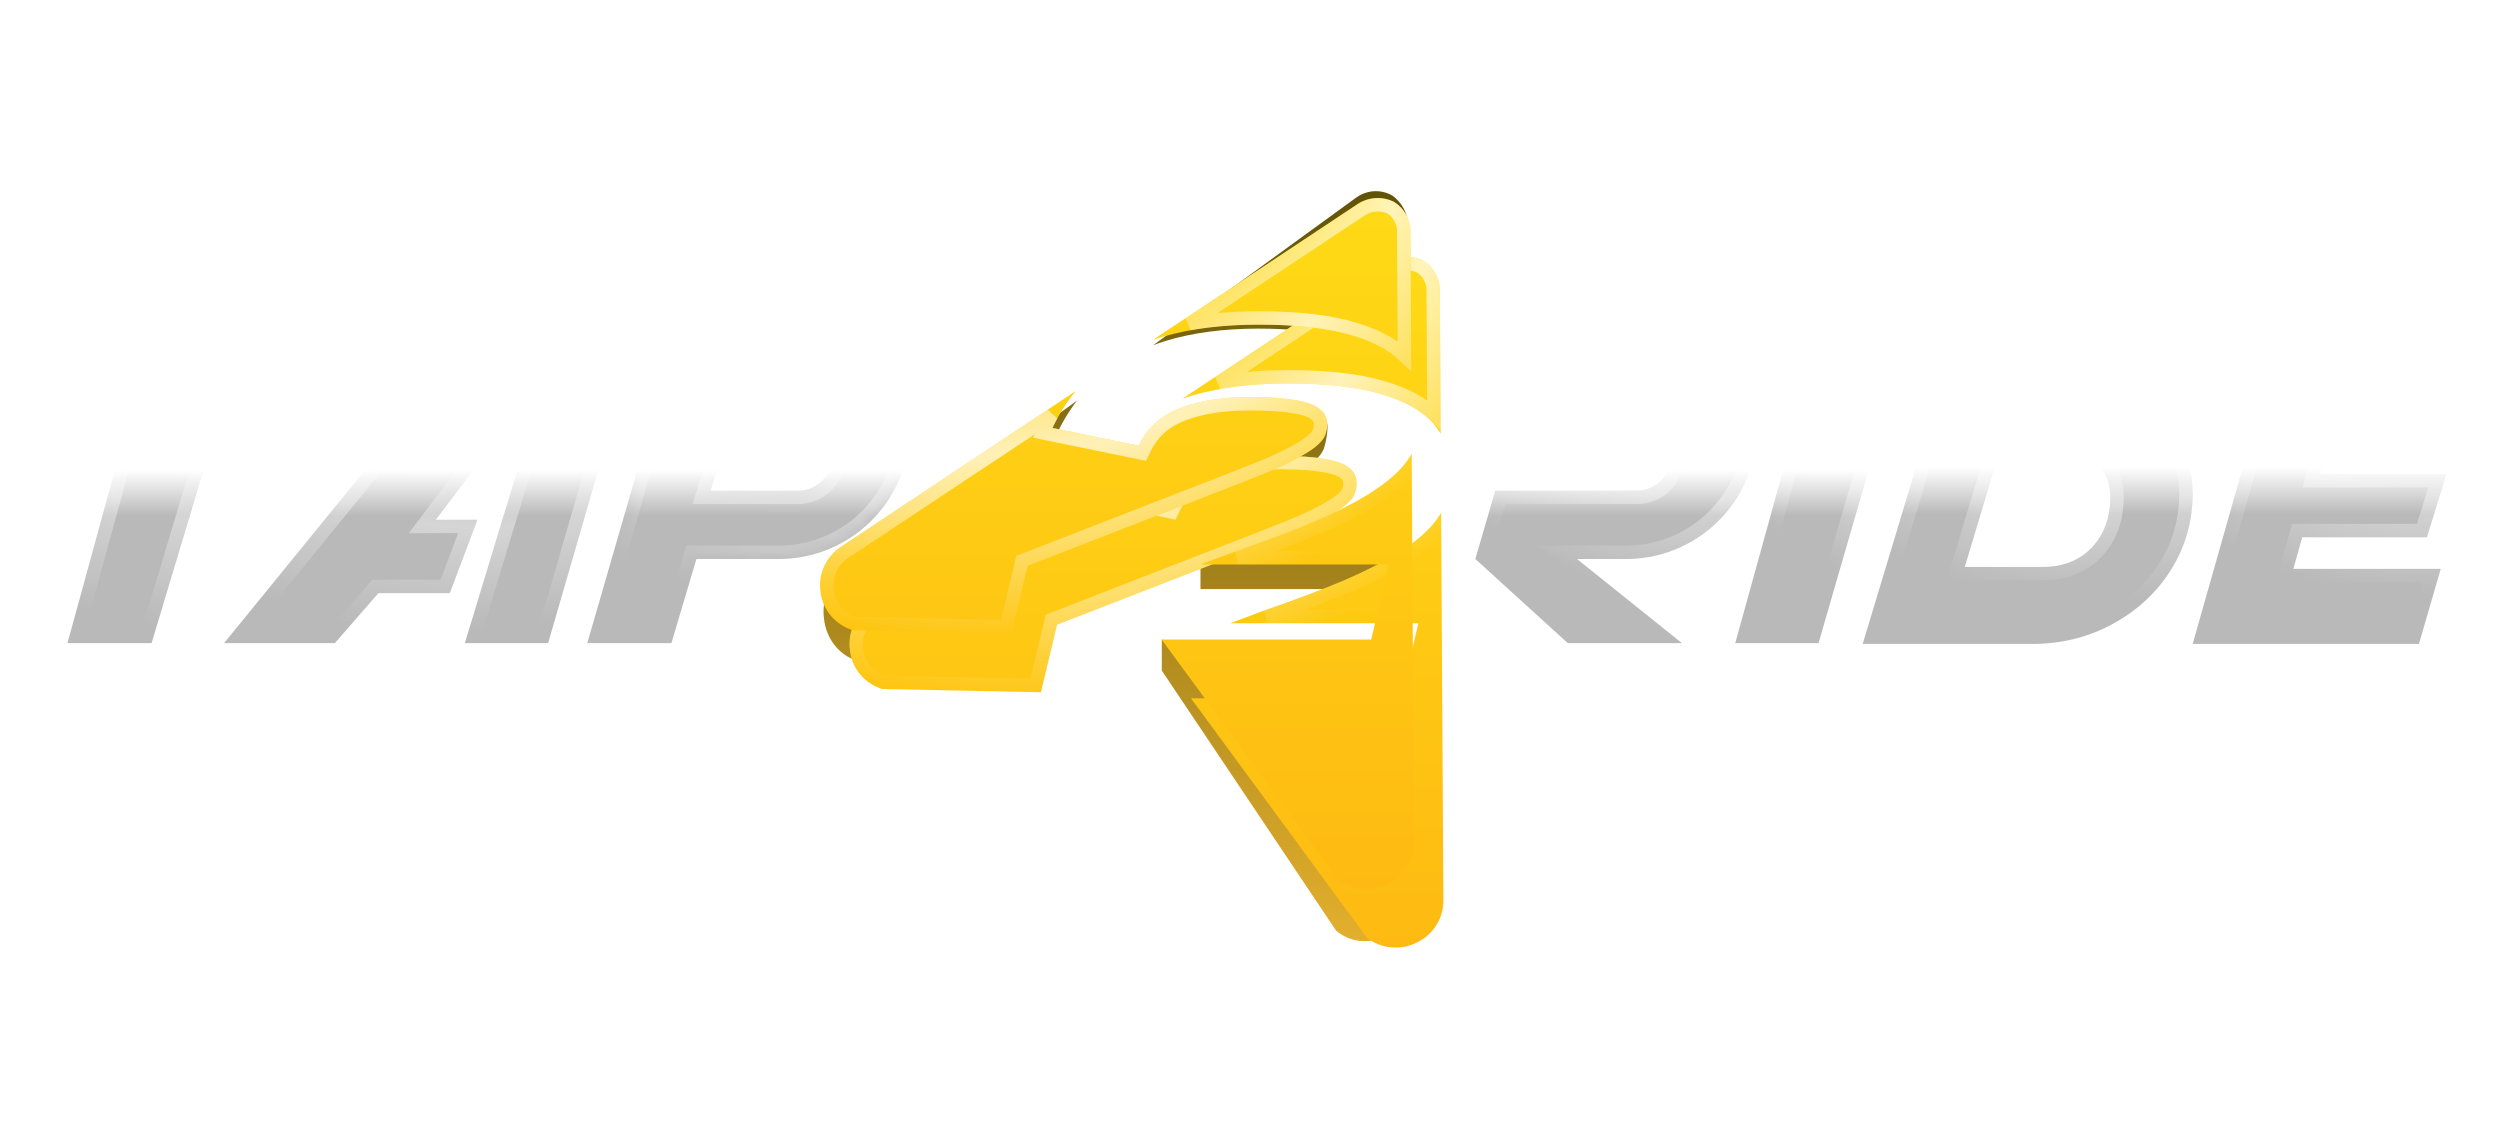<svg xmlns="http://www.w3.org/2000/svg" width="170" height="77" viewBox="0 0 170 77" fill="none"><path d="M-0.002 30.136L1.414 25.321H27.076L22.828 30.136H14.387L10.308 43.732H4.587L8.325 30.136H-0.002Z" fill="url(#paint0_linear_382_540)"></path><path d="M9.97 43.277H5.184L8.764 30.257L8.922 29.681H8.325H0.606L1.755 25.776H26.068L22.622 29.681H14.387H14.049L13.951 30.006L9.97 43.277Z" stroke="url(#paint1_radial_382_540)" stroke-opacity="0.4" stroke-width="0.91"></path><path d="M15.236 43.732L30.248 25.321H37.216H42.598L37.273 43.732H31.608L37.216 25.321L29.625 35.348H32.458L30.588 40.333H25.73L22.771 43.732H15.236Z" fill="url(#paint2_linear_382_540)"></path><path d="M36.931 43.277H32.222L37.553 25.776H41.993L36.931 43.277ZM30.464 25.776H36.301L29.262 35.073L28.71 35.803H29.625H31.801L30.273 39.878H25.73H25.523L25.387 40.034L22.564 43.277H16.194L30.464 25.776Z" stroke="url(#paint3_radial_382_540)" stroke-opacity="0.4" stroke-width="0.91"></path><mask id="path-5-inside-1_382_540" fill="white"><path fill-rule="evenodd" clip-rule="evenodd" d="M45.261 25.321L39.935 43.732H45.657L47.357 38.011H52.968C56.818 38.011 60.23 35.533 61.423 31.873C62.477 28.64 60.067 25.321 56.667 25.321H45.261ZM49.307 30.08H55.227C56.119 30.08 56.746 30.957 56.457 31.801C56.137 32.737 55.258 33.365 54.269 33.365H48.322L49.307 30.08Z"></path></mask><path fill-rule="evenodd" clip-rule="evenodd" d="M45.261 25.321L39.935 43.732H45.657L47.357 38.011H52.968C56.818 38.011 60.23 35.533 61.423 31.873C62.477 28.64 60.067 25.321 56.667 25.321H45.261ZM49.307 30.08H55.227C56.119 30.08 56.746 30.957 56.457 31.801C56.137 32.737 55.258 33.365 54.269 33.365H48.322L49.307 30.08Z" fill="url(#paint4_linear_382_540)"></path><path d="M39.935 43.732L39.061 43.479L38.725 44.642H39.935V43.732ZM45.261 25.321V24.411H44.577L44.386 25.068L45.261 25.321ZM45.657 43.732V44.642H46.336L46.529 43.991L45.657 43.732ZM47.357 38.011V37.101H46.678L46.484 37.751L47.357 38.011ZM61.423 31.873L62.288 32.155V32.155L61.423 31.873ZM49.307 30.08V29.17H48.63L48.435 29.819L49.307 30.08ZM56.457 31.801L55.596 31.507L55.596 31.507L56.457 31.801ZM48.322 33.365L47.45 33.104L47.1 34.275H48.322V33.365ZM40.81 43.985L46.135 25.574L44.386 25.068L39.061 43.479L40.81 43.985ZM45.657 42.822H39.935V44.642H45.657V42.822ZM46.484 37.751L44.785 43.473L46.529 43.991L48.229 38.27L46.484 37.751ZM52.968 37.101H47.357V38.92H52.968V37.101ZM60.558 31.591C59.487 34.877 56.424 37.101 52.968 37.101V38.92C57.212 38.92 60.973 36.19 62.288 32.155L60.558 31.591ZM56.667 26.231C59.449 26.231 61.42 28.947 60.558 31.591L62.288 32.155C63.533 28.334 60.686 24.411 56.667 24.411V26.231ZM45.261 26.231H56.667V24.411H45.261V26.231ZM55.227 29.17H49.307V30.99H55.227V29.17ZM57.318 32.096C57.809 30.661 56.743 29.17 55.227 29.17V30.99C55.495 30.99 55.683 31.253 55.596 31.507L57.318 32.096ZM54.269 34.275C55.647 34.275 56.872 33.399 57.318 32.096L55.596 31.507C55.402 32.074 54.869 32.455 54.269 32.455V34.275ZM48.322 34.275H54.269V32.455H48.322V34.275ZM48.435 29.819L47.45 33.104L49.194 33.627L50.178 30.341L48.435 29.819Z" fill="url(#paint5_radial_382_540)" fill-opacity="0.4" mask="url(#path-5-inside-1_382_540)"></path><path d="M101.678 33.365L100.322 38.011L106.61 43.732H114.371L107.234 38.011H110.579C114.429 38.011 117.841 35.533 119.034 31.873C120.087 28.64 117.678 25.321 114.278 25.321H104.231L103.438 27.7L102.628 30.08H112.269C113.161 30.08 113.788 30.957 113.499 31.801C113.179 32.737 112.3 33.365 111.311 33.365H101.678Z" fill="url(#paint6_linear_382_540)"></path><path d="M103.264 29.625L103.869 27.847L103.869 27.847L103.87 27.844L104.559 25.776H114.278C117.369 25.776 119.559 28.793 118.601 31.732C117.47 35.205 114.232 37.556 110.579 37.556H107.234H105.939L106.949 38.365L113.076 43.277H106.786L100.839 37.865L102.019 33.82H111.311C112.495 33.82 113.547 33.068 113.93 31.948C114.319 30.809 113.473 29.625 112.269 29.625H103.264Z" stroke="url(#paint7_radial_382_540)" stroke-opacity="0.4" stroke-width="0.91"></path><path d="M126.662 43.789L132.339 24.981H139.631C141.454 24.981 143.081 25.366 144.511 26.137C145.958 26.907 147.084 27.955 147.889 29.28C148.693 30.588 149.095 32.021 149.095 33.579C149.095 35.442 148.613 37.152 147.647 38.711C146.682 40.269 145.36 41.505 143.68 42.419C142.017 43.332 140.176 43.789 138.157 43.789H126.662ZM138.971 38.55C139.829 38.55 140.597 38.361 141.276 37.985C141.973 37.591 142.518 37.036 142.912 36.319C143.305 35.603 143.501 34.77 143.501 33.821C143.501 33.122 143.332 32.504 142.992 31.967C142.67 31.412 142.215 30.982 141.625 30.677C141.053 30.373 140.392 30.221 139.641 30.221H136.1L133.606 38.55H138.971Z" fill="url(#paint8_linear_382_540)"></path><path d="M144.295 26.537L144.297 26.538C145.677 27.272 146.74 28.265 147.5 29.516L147.501 29.518C148.261 30.753 148.64 32.103 148.64 33.579C148.64 35.359 148.181 36.986 147.261 38.471C146.339 39.959 145.076 41.141 143.462 42.019L143.46 42.02C141.87 42.894 140.105 43.334 138.157 43.334H127.275L132.677 25.436H139.631C141.388 25.436 142.939 25.807 144.295 26.537ZM141.497 38.383L141.497 38.383L141.5 38.381C142.272 37.945 142.877 37.327 143.311 36.538C143.746 35.745 143.956 34.834 143.956 33.821C143.956 33.048 143.768 32.347 143.381 31.731C143.015 31.103 142.496 30.616 141.836 30.274C141.189 29.93 140.453 29.765 139.641 29.765H136.1H135.761L135.664 30.09L133.17 38.419L132.995 39.005H133.606H138.971C139.897 39.005 140.743 38.801 141.497 38.383Z" stroke="url(#paint9_radial_382_540)" stroke-opacity="0.4" stroke-width="0.91"></path><path d="M117.997 43.732H123.662L128.987 25.321H123.095L117.997 43.732Z" fill="url(#paint10_linear_382_540)"></path><path d="M128.381 25.776L123.32 43.277H118.595L123.441 25.776H128.381Z" stroke="url(#paint11_radial_382_540)" stroke-opacity="0.4" stroke-width="0.91"></path><path d="M149.1 43.789L154.444 24.981H169.493L167.927 30.086H158.358L157.755 32.236H166.349L165.03 36.535H156.549L155.946 38.684H165.969L164.488 43.789H149.1Z" fill="url(#paint12_linear_382_540)"></path><path d="M155.946 39.139H165.363L164.147 43.334H149.702L154.788 25.436H168.878L167.59 29.631H158.358H158.013L157.92 29.963L157.317 32.113L157.155 32.691H157.755H165.734L164.694 36.08H156.549H156.204L156.111 36.412L155.508 38.561L155.346 39.139H155.946Z" stroke="url(#paint13_radial_382_540)" stroke-opacity="0.4" stroke-width="0.91"></path><g style="mix-blend-mode:hard-light"><path d="M68.893 45.149L69.986 40.153L82.851 34.674C84.175 34.109 85.278 33.63 86.16 33.239C87.043 32.826 87.748 32.456 88.278 32.13C88.825 31.804 89.231 31.511 89.496 31.25C89.76 30.989 89.937 30.739 90.025 30.5C90.186 30.022 90.5 28.5 90 28.5C89.665 28.196 88.772 28.054 88.013 27.923C87.272 27.771 86.275 27.695 85.022 27.695C83.61 27.695 82.401 27.836 81.395 28.119C80.407 28.38 79.586 28.771 78.933 29.293C78.298 29.815 77.804 30.478 77.451 31.282L71.654 29.978C72.086 28.964 72.614 28.05 73.236 27.239L57.393 38.757C56.383 39.499 55.854 40.801 56.035 42.1C56.185 43.424 57.038 44.523 58.217 44.91L68.893 45.149Z" fill="url(#paint14_linear_382_540)"></path><path d="M79.002 45.599V43.5L93.122 45.599L94.313 40.055H81.633V38.343C81.633 38.343 87.916 37.533 89.363 36.859C90.81 36.163 92.002 35.5 92.937 34.87C93.872 34.217 94.596 33.587 95.108 32.978C95.409 32.619 95.656 32.256 95.849 31.89L96 60.524C96.007 61.828 95.323 63.028 94.24 63.613C93.141 64.232 91.815 64.1 90.85 63.277L79.002 45.599Z" fill="url(#paint15_linear_382_540)"></path><path d="M95.819 26.056L95.763 15.461C95.765 14.572 95.344 13.749 94.65 13.282C93.878 12.857 92.951 12.916 92.222 13.435L78.418 23.471C78.68 23.372 78.949 23.28 79.225 23.194C81.06 22.629 83.178 22.346 85.578 22.346C88.119 22.346 90.193 22.607 91.799 23.129C93.422 23.651 94.613 24.401 95.372 25.379C95.539 25.595 95.688 25.82 95.819 26.056Z" fill="url(#paint16_linear_382_540)"></path></g><g style="mix-blend-mode:hard-light" filter="url(#filter0_f_382_540)"><path d="M70.782 47.074L71.885 42.473L84.875 37.427C86.212 36.907 87.325 36.466 88.216 36.106C89.107 35.725 89.82 35.385 90.355 35.085C90.907 34.784 91.317 34.514 91.584 34.274C91.851 34.033 92.029 33.803 92.119 33.583C92.208 33.343 92.252 33.092 92.252 32.832C92.252 32.412 92.083 32.071 91.744 31.811C91.406 31.531 90.853 31.331 90.087 31.21C89.339 31.07 88.332 31 87.067 31C85.641 31 84.421 31.13 83.405 31.391C82.407 31.631 81.579 31.991 80.919 32.472C80.278 32.952 79.779 33.563 79.423 34.304L73.569 33.102C74.006 32.169 74.538 31.328 75.166 30.58L59.17 41.188C58.15 41.871 57.616 43.07 57.799 44.266C57.95 45.485 58.812 46.498 60.002 46.854L70.782 47.074Z" fill="url(#paint17_linear_382_540)"></path><path d="M80.989 47.488H95.246L96.449 42.383H83.646L86.131 41.452C88.216 40.731 89.989 40.06 91.45 39.439C92.912 38.799 94.114 38.188 95.059 37.607C96.003 37.007 96.734 36.426 97.251 35.865C97.555 35.535 97.805 35.201 97.999 34.863L98.151 61.233C98.158 62.434 97.468 63.539 96.375 64.078C95.265 64.647 93.925 64.527 92.951 63.768L80.989 47.488Z" fill="url(#paint18_linear_382_540)"></path><path d="M97.968 29.491L97.912 19.734C97.914 18.915 97.489 18.157 96.788 17.727C96.009 17.336 95.073 17.39 94.336 17.868L80.399 27.11C80.664 27.019 80.935 26.934 81.213 26.856C83.067 26.335 85.205 26.075 87.628 26.075C90.194 26.075 92.288 26.315 93.909 26.796C95.549 27.276 96.752 27.967 97.518 28.868C97.686 29.066 97.837 29.274 97.968 29.491Z" fill="url(#paint19_linear_382_540)"></path><path d="M59.423 41.566L73.499 32.232C73.379 32.452 73.265 32.678 73.157 32.91L72.912 33.432L73.478 33.548L79.331 34.749L79.679 34.821L79.833 34.501C80.158 33.825 80.609 33.273 81.19 32.838C81.79 32.401 82.559 32.062 83.512 31.833L83.512 31.833L83.518 31.831C84.486 31.583 85.667 31.455 87.067 31.455C88.32 31.455 89.295 31.525 90.004 31.658L90.004 31.658L90.017 31.66C90.756 31.776 91.21 31.959 91.454 32.161L91.461 32.167L91.467 32.172C91.696 32.347 91.797 32.556 91.797 32.832C91.797 33.037 91.763 33.231 91.695 33.418C91.64 33.549 91.516 33.723 91.28 33.935C91.052 34.141 90.678 34.391 90.137 34.685L90.137 34.685L90.132 34.688C89.618 34.977 88.923 35.309 88.042 35.686C87.154 36.045 86.043 36.484 84.71 37.003L71.72 42.049L71.498 42.135L71.443 42.367L70.425 46.611L60.075 46.4C59.086 46.081 58.377 45.228 58.251 44.21L58.251 44.21L58.249 44.197C58.093 43.179 58.547 42.153 59.422 41.566C59.423 41.566 59.423 41.566 59.423 41.566ZM96.449 41.928H86.158L86.286 41.88C88.374 41.157 90.156 40.484 91.628 39.858L91.628 39.858L91.633 39.856C93.106 39.21 94.329 38.59 95.297 37.995L95.297 37.995L95.303 37.991C96.248 37.391 97.002 36.797 97.552 36.209L97.697 61.235C97.702 62.259 97.114 63.206 96.174 63.669L96.174 63.669L96.167 63.673C95.231 64.153 94.107 64.061 93.279 63.446L81.888 47.943H95.246H95.606L95.689 47.593L96.891 42.487L97.023 41.928H96.449ZM82.883 26.009L94.584 18.249C94.585 18.249 94.585 18.249 94.586 18.248C95.182 17.862 95.937 17.817 96.567 18.125C97.124 18.475 97.459 19.08 97.457 19.733L97.457 19.736L97.506 28.193C96.671 27.392 95.503 26.788 94.038 26.359C92.359 25.862 90.217 25.62 87.628 25.62C85.912 25.62 84.33 25.748 82.883 26.009Z" stroke="url(#paint20_radial_382_540)" stroke-opacity="0.7" stroke-width="0.91"></path></g><path d="M68.78 43.074L69.883 38.473L82.873 33.427C84.21 32.907 85.323 32.466 86.214 32.106C87.105 31.725 87.818 31.385 88.353 31.085C88.905 30.784 89.315 30.514 89.582 30.274C89.849 30.034 90.028 29.803 90.117 29.583C90.206 29.343 90.25 29.092 90.25 28.832C90.25 28.412 90.081 28.071 89.743 27.811C89.404 27.531 88.852 27.331 88.085 27.21C87.337 27.07 86.33 27 85.065 27C83.639 27 82.419 27.13 81.403 27.391C80.405 27.631 79.577 27.991 78.917 28.472C78.276 28.952 77.777 29.563 77.421 30.304L71.567 29.102C72.004 28.169 72.537 27.328 73.165 26.58L57.168 37.188C56.148 37.871 55.614 39.07 55.797 40.266C55.948 41.485 56.81 42.498 58 42.854L68.78 43.074Z" fill="url(#paint21_linear_382_540)"></path><path d="M78.987 43.488H93.244L94.447 38.383H81.644L84.129 37.452C86.214 36.731 87.987 36.06 89.448 35.439C90.91 34.799 92.112 34.188 93.057 33.607C94.001 33.007 94.732 32.426 95.249 31.866C95.553 31.535 95.803 31.201 95.997 30.863L96.15 57.233C96.156 58.434 95.466 59.539 94.373 60.078C93.263 60.648 91.924 60.527 90.949 59.768L78.987 43.488Z" fill="url(#paint22_linear_382_540)"></path><path d="M95.966 25.491L95.91 15.734C95.912 14.915 95.487 14.157 94.786 13.727C94.007 13.336 93.071 13.39 92.334 13.868L78.397 23.11C78.662 23.019 78.933 22.934 79.211 22.856C81.065 22.335 83.203 22.075 85.626 22.075C88.192 22.075 90.286 22.315 91.907 22.796C93.547 23.276 94.75 23.967 95.516 24.868C95.685 25.066 95.835 25.274 95.966 25.491Z" fill="url(#paint23_linear_382_540)"></path><path d="M57.421 37.566L71.497 28.232C71.377 28.452 71.263 28.678 71.155 28.91L70.91 29.432L71.476 29.548L77.329 30.75L77.677 30.821L77.831 30.501C78.156 29.825 78.608 29.273 79.188 28.838C79.788 28.401 80.557 28.062 81.51 27.833L81.51 27.833L81.516 27.831C82.484 27.583 83.665 27.455 85.065 27.455C86.318 27.455 87.293 27.525 88.001 27.658L88.001 27.658L88.015 27.66C88.754 27.776 89.208 27.959 89.452 28.162L89.459 28.167L89.465 28.172C89.694 28.348 89.795 28.556 89.795 28.832C89.795 29.037 89.761 29.231 89.692 29.418C89.638 29.549 89.514 29.723 89.278 29.935C89.05 30.14 88.676 30.391 88.135 30.685L88.135 30.685L88.13 30.688C87.616 30.977 86.921 31.309 86.04 31.686C85.152 32.045 84.041 32.484 82.708 33.003L69.718 38.049L69.496 38.135L69.441 38.367L68.423 42.611L58.074 42.4C57.084 42.081 56.375 41.228 56.249 40.21L56.249 40.21L56.247 40.197C56.091 39.179 56.545 38.153 57.421 37.566C57.421 37.566 57.421 37.566 57.421 37.566ZM94.447 37.928H84.156L84.284 37.88C86.373 37.157 88.154 36.484 89.626 35.858L89.626 35.858L89.631 35.856C91.104 35.21 92.327 34.59 93.295 33.995L93.295 33.995L93.301 33.991C94.246 33.391 95 32.797 95.55 32.209L95.695 57.235C95.7 58.259 95.112 59.206 94.172 59.669L94.172 59.669L94.165 59.673C93.229 60.154 92.106 60.061 91.277 59.446L79.886 43.943H93.244H93.604L93.687 43.593L94.889 38.487L95.021 37.928H94.447ZM80.881 22.009L92.582 14.249C92.583 14.249 92.583 14.249 92.584 14.248C93.18 13.862 93.935 13.817 94.565 14.125C95.122 14.475 95.457 15.08 95.455 15.732L95.455 15.736L95.504 24.193C94.669 23.392 93.501 22.788 92.036 22.359C90.357 21.862 88.215 21.62 85.626 21.62C83.91 21.62 82.328 21.748 80.881 22.009Z" stroke="url(#paint24_radial_382_540)" stroke-opacity="0.7" stroke-width="0.91"></path><path d="M11.738 52.16C19.566 65.369 53.812 77.6 74.849 52.16" stroke="url(#paint25_linear_382_540)" stroke-width="5.871"></path><path d="M95.736 17.587C105.521 5.193 137.81 -7.853 158.847 17.587" stroke="url(#paint26_linear_382_540)" stroke-width="5.871"></path><defs><filter id="filter0_f_382_540" x="45.764" y="5.467" width="64.389" height="70.967" filterUnits="userSpaceOnUse" color-interpolation-filters="sRGB"><feGaussianBlur stdDeviation="6"></feGaussianBlur></filter><linearGradient id="paint0_linear_382_540" x1="13.537" y1="25.321" x2="13.532" y2="43.751" gradientUnits="userSpaceOnUse"><stop offset="0.36" stop-color="white"></stop><stop offset="0.53" stop-color="#B9B9B9"></stop></linearGradient><radialGradient id="paint1_radial_382_540" cx="0" cy="0" r="1" gradientUnits="userSpaceOnUse" gradientTransform="translate(23.89 18.436) rotate(67.942) scale(32.059 47.983)"><stop offset="0.334" stop-color="white" stop-opacity="0"></stop><stop offset="0.5" stop-color="white"></stop><stop offset="0.7" stop-color="white" stop-opacity="0"></stop></radialGradient><linearGradient id="paint2_linear_382_540" x1="28.917" y1="25.321" x2="28.912" y2="43.751" gradientUnits="userSpaceOnUse"><stop offset="0.36" stop-color="white"></stop><stop offset="0.53" stop-color="#B9B9B9"></stop></linearGradient><radialGradient id="paint3_radial_382_540" cx="0" cy="0" r="1" gradientUnits="userSpaceOnUse" gradientTransform="translate(39.378 18.436) rotate(67.733) scale(32.107 48.413)"><stop offset="0.334" stop-color="white" stop-opacity="0"></stop><stop offset="0.5" stop-color="white"></stop><stop offset="0.7" stop-color="white" stop-opacity="0"></stop></radialGradient><linearGradient id="paint4_linear_382_540" x1="50.804" y1="25.321" x2="50.797" y2="43.751" gradientUnits="userSpaceOnUse"><stop offset="0.36" stop-color="white"></stop><stop offset="0.53" stop-color="#B9B9B9"></stop></linearGradient><radialGradient id="paint5_radial_382_540" cx="0" cy="0" r="1" gradientUnits="userSpaceOnUse" gradientTransform="translate(59.115 18.436) rotate(71.981) scale(31.245 39.522)"><stop offset="0.334" stop-color="white" stop-opacity="0"></stop><stop offset="0.5" stop-color="white"></stop><stop offset="0.7" stop-color="white" stop-opacity="0"></stop></radialGradient><linearGradient id="paint6_linear_382_540" x1="109.803" y1="25.321" x2="109.795" y2="43.751" gradientUnits="userSpaceOnUse"><stop offset="0.36" stop-color="white"></stop><stop offset="0.53" stop-color="#B9B9B9"></stop></linearGradient><radialGradient id="paint7_radial_382_540" cx="0" cy="0" r="1" gradientUnits="userSpaceOnUse" gradientTransform="translate(117.052 18.436) rotate(74.159) scale(30.886 34.877)"><stop offset="0.334" stop-color="white" stop-opacity="0"></stop><stop offset="0.5" stop-color="white"></stop><stop offset="0.7" stop-color="white" stop-opacity="0"></stop></radialGradient><linearGradient id="paint8_linear_382_540" x1="137.879" y1="24.981" x2="137.872" y2="43.809" gradientUnits="userSpaceOnUse"><stop offset="0.36" stop-color="white"></stop><stop offset="0.53" stop-color="#B9B9B9"></stop></linearGradient><radialGradient id="paint9_radial_382_540" cx="0" cy="0" r="1" gradientUnits="userSpaceOnUse" gradientTransform="translate(146.455 17.948) rotate(71.808) scale(31.95 40.747)"><stop offset="0.334" stop-color="white" stop-opacity="0"></stop><stop offset="0.5" stop-color="white"></stop><stop offset="0.7" stop-color="white" stop-opacity="0"></stop></radialGradient><linearGradient id="paint10_linear_382_540" x1="123.181" y1="25.321" x2="123.168" y2="43.751" gradientUnits="userSpaceOnUse"><stop offset="0.36" stop-color="white"></stop><stop offset="0.53" stop-color="#B9B9B9"></stop></linearGradient><radialGradient id="paint11_radial_382_540" cx="0" cy="0" r="1" gradientUnits="userSpaceOnUse" gradientTransform="translate(127.62 18.436) rotate(80.143) scale(30.158 21.873)"><stop offset="0.334" stop-color="white" stop-opacity="0"></stop><stop offset="0.5" stop-color="white"></stop><stop offset="0.7" stop-color="white" stop-opacity="0"></stop></radialGradient><linearGradient id="paint12_linear_382_540" x1="159.296" y1="24.981" x2="159.289" y2="43.809" gradientUnits="userSpaceOnUse"><stop offset="0.36" stop-color="white"></stop><stop offset="0.53" stop-color="#B9B9B9"></stop></linearGradient><radialGradient id="paint13_radial_382_540" cx="0" cy="0" r="1" gradientUnits="userSpaceOnUse" gradientTransform="translate(167.093 17.948) rotate(73.367) scale(31.678 37.36)"><stop offset="0.334" stop-color="white" stop-opacity="0"></stop><stop offset="0.5" stop-color="white"></stop><stop offset="0.7" stop-color="white" stop-opacity="0"></stop></radialGradient><linearGradient id="paint14_linear_382_540" x1="76" y1="13" x2="76" y2="64" gradientUnits="userSpaceOnUse"><stop stop-color="#615307"></stop><stop offset="1" stop-color="#E3AF2D"></stop></linearGradient><linearGradient id="paint15_linear_382_540" x1="76" y1="13" x2="76" y2="64" gradientUnits="userSpaceOnUse"><stop stop-color="#615307"></stop><stop offset="1" stop-color="#E3AF2D"></stop></linearGradient><linearGradient id="paint16_linear_382_540" x1="76" y1="13" x2="76" y2="64" gradientUnits="userSpaceOnUse"><stop stop-color="#615307"></stop><stop offset="1" stop-color="#E3AF2D"></stop></linearGradient><linearGradient id="paint17_linear_382_540" x1="77.958" y1="17.467" x2="77.958" y2="64.434" gradientUnits="userSpaceOnUse"><stop stop-color="#FEDA15"></stop><stop offset="1" stop-color="#FEBA12"></stop></linearGradient><linearGradient id="paint18_linear_382_540" x1="77.958" y1="17.467" x2="77.958" y2="64.434" gradientUnits="userSpaceOnUse"><stop stop-color="#FEDA15"></stop><stop offset="1" stop-color="#FEBA12"></stop></linearGradient><linearGradient id="paint19_linear_382_540" x1="77.958" y1="17.467" x2="77.958" y2="64.434" gradientUnits="userSpaceOnUse"><stop stop-color="#FEDA15"></stop><stop offset="1" stop-color="#FEBA12"></stop></linearGradient><radialGradient id="paint20_radial_382_540" cx="0" cy="0" r="1" gradientUnits="userSpaceOnUse" gradientTransform="translate(68.492 3.035) rotate(53.994) scale(64.408 62.13)"><stop offset="0.334" stop-color="white" stop-opacity="0"></stop><stop offset="0.5" stop-color="white"></stop><stop offset="0.7" stop-color="white" stop-opacity="0"></stop></radialGradient><linearGradient id="paint21_linear_382_540" x1="75.956" y1="13.467" x2="75.956" y2="60.434" gradientUnits="userSpaceOnUse"><stop stop-color="#FEDA15"></stop><stop offset="1" stop-color="#FEBA12"></stop></linearGradient><linearGradient id="paint22_linear_382_540" x1="75.956" y1="13.467" x2="75.956" y2="60.434" gradientUnits="userSpaceOnUse"><stop stop-color="#FEDA15"></stop><stop offset="1" stop-color="#FEBA12"></stop></linearGradient><linearGradient id="paint23_linear_382_540" x1="75.956" y1="13.467" x2="75.956" y2="60.434" gradientUnits="userSpaceOnUse"><stop stop-color="#FEDA15"></stop><stop offset="1" stop-color="#FEBA12"></stop></linearGradient><radialGradient id="paint24_radial_382_540" cx="0" cy="0" r="1" gradientUnits="userSpaceOnUse" gradientTransform="translate(66.49 -0.965) rotate(53.994) scale(64.408 62.13)"><stop offset="0.334" stop-color="white" stop-opacity="0"></stop><stop offset="0.5" stop-color="white"></stop><stop offset="0.7" stop-color="white" stop-opacity="0"></stop></radialGradient><linearGradient id="paint25_linear_382_540" x1="11.738" y1="59.58" x2="74.849" y2="59.58" gradientUnits="userSpaceOnUse"><stop stop-color="white"></stop><stop offset="1" stop-color="white" stop-opacity="0"></stop></linearGradient><linearGradient id="paint26_linear_382_540" x1="95.736" y1="10.294" x2="158.847" y2="10.294" gradientUnits="userSpaceOnUse"><stop stop-color="white" stop-opacity="0"></stop><stop offset="1" stop-color="white"></stop></linearGradient></defs></svg>